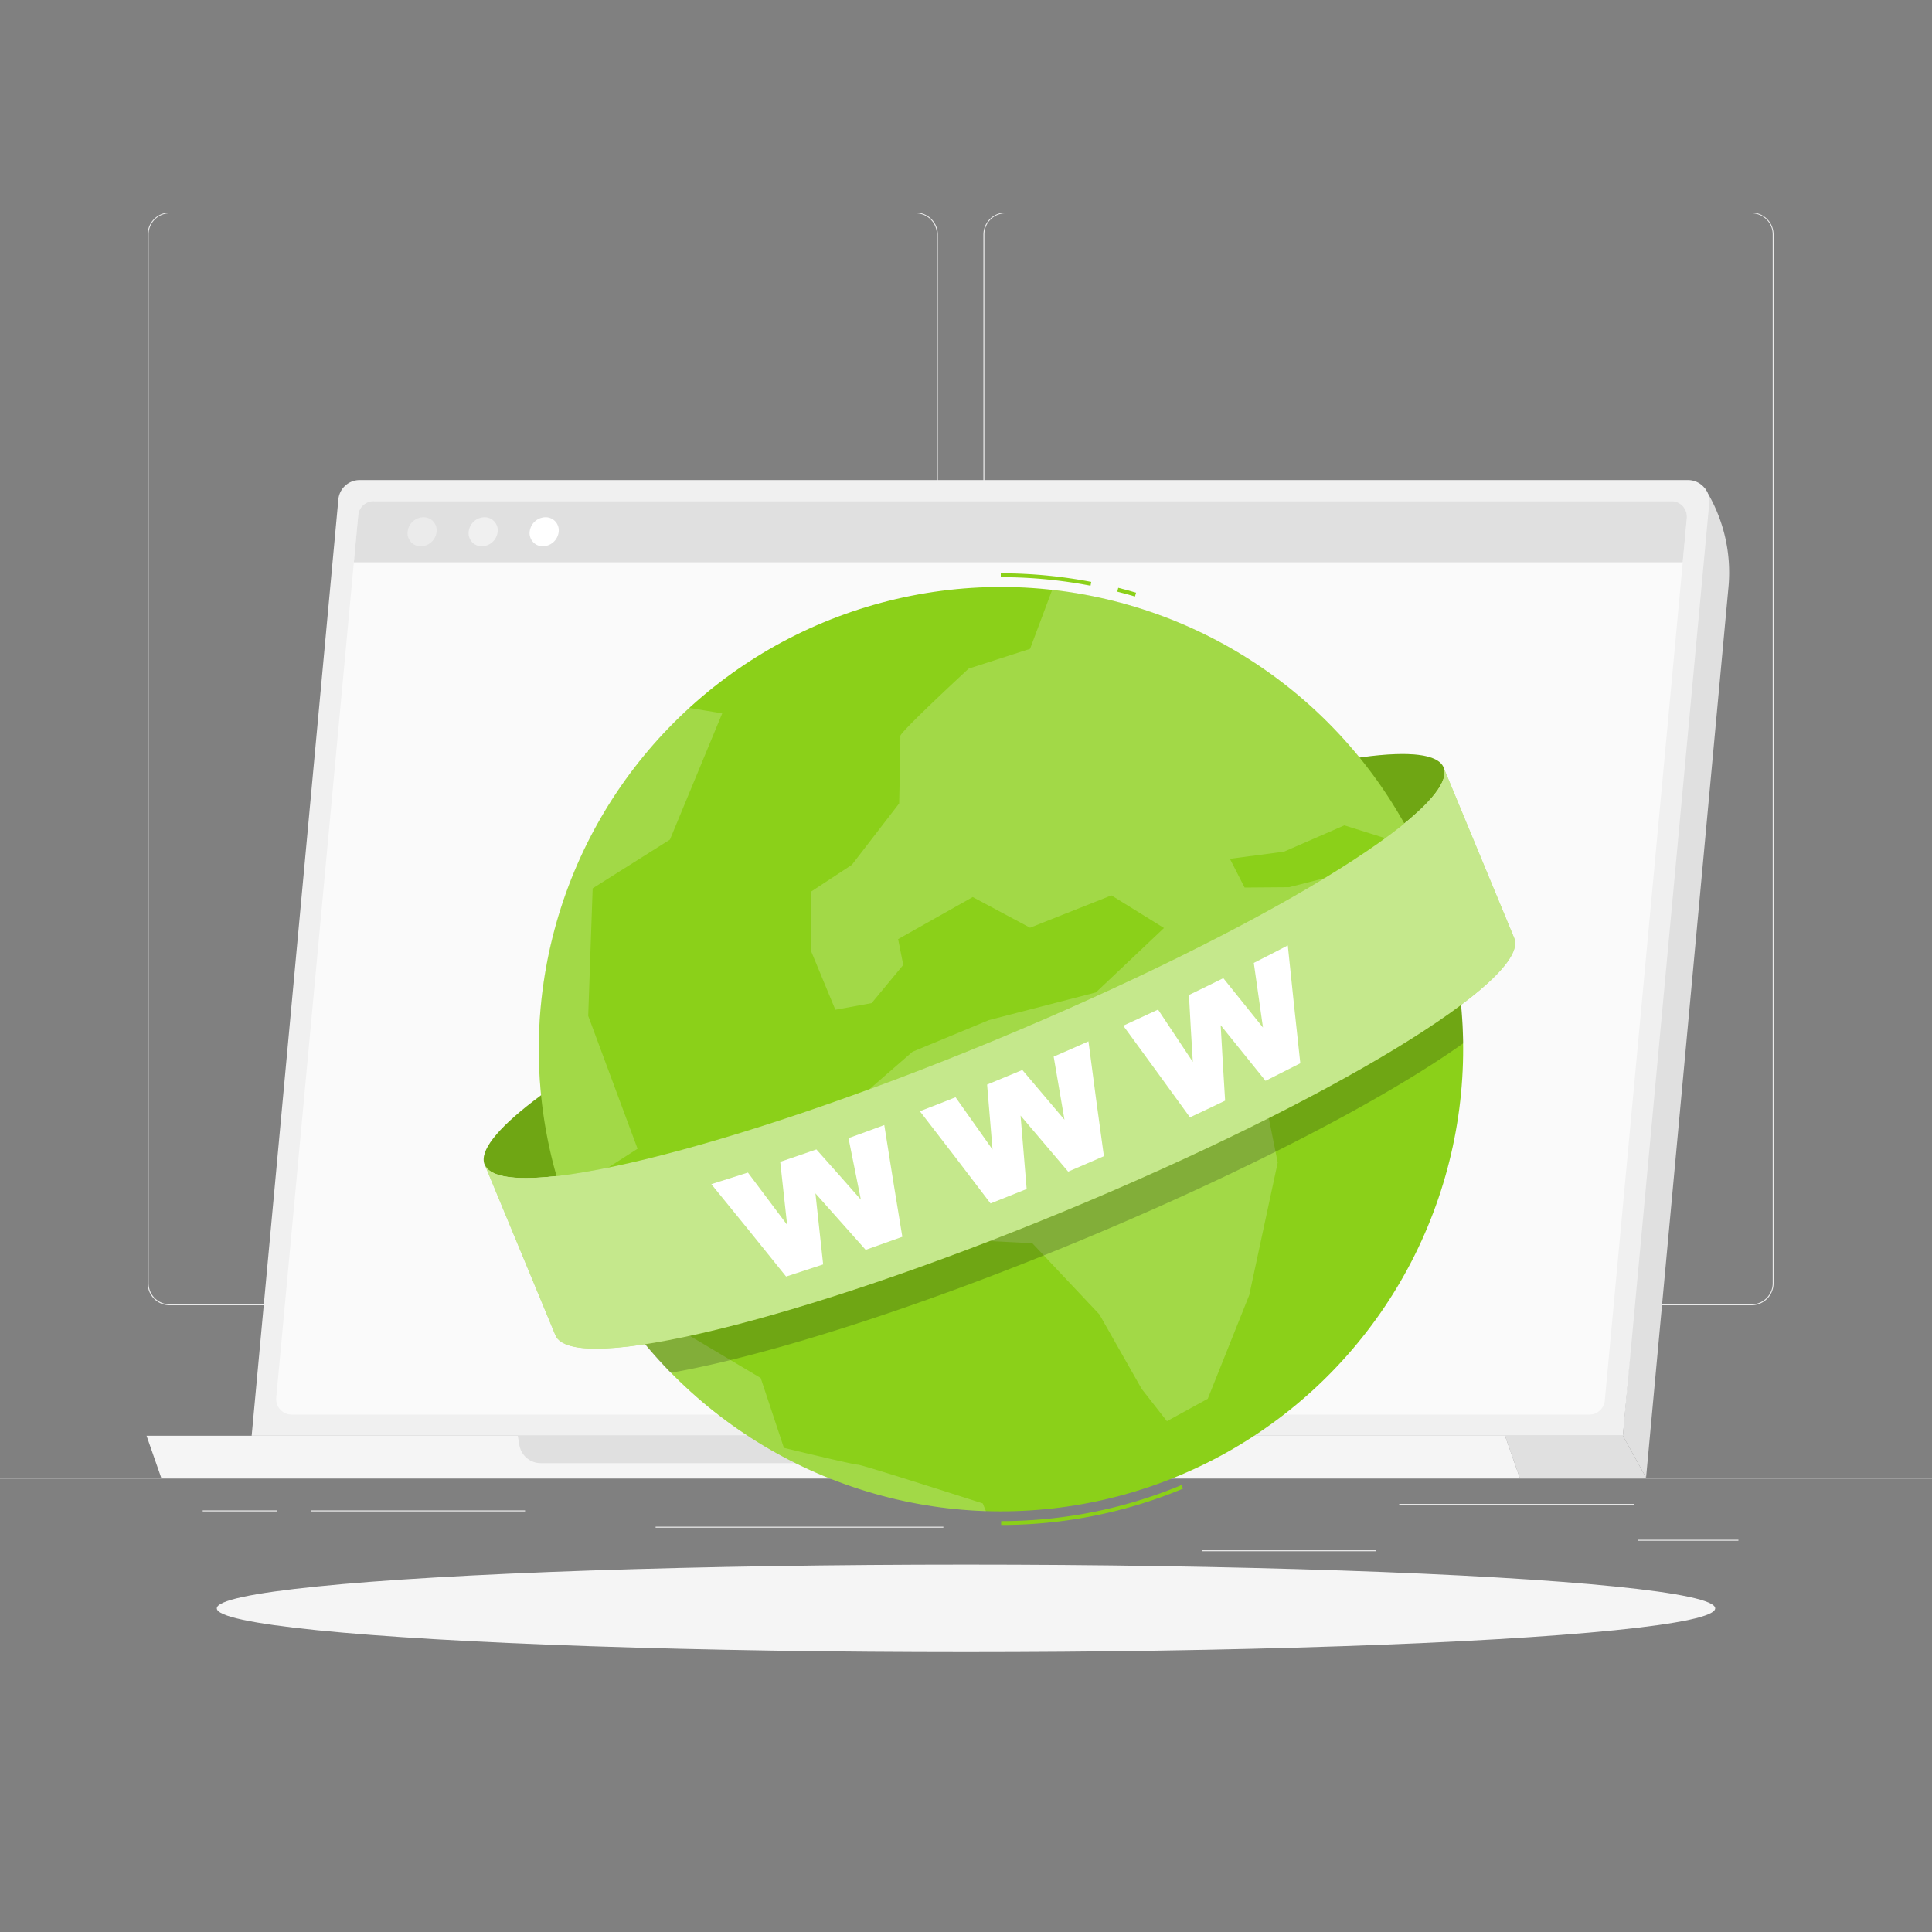 <svg xmlns="http://www.w3.org/2000/svg" viewBox="0 0 500 500"><rect x="0" y="0" width="500" height="500" fill="#808080" stroke="none"/><g id="freepik--background-complete--inject-43"><rect y="382.4" width="500" height="0.25" style="fill:#ebebeb"></rect><rect x="423.9" y="398.49" width="26" height="0.25" style="fill:#ebebeb"></rect><rect x="311" y="401.21" width="45.03" height="0.25" style="fill:#ebebeb"></rect><rect x="362.11" y="389.21" width="60.79" height="0.25" style="fill:#ebebeb"></rect><rect x="52.46" y="390.89" width="19.23" height="0.25" style="fill:#ebebeb"></rect><rect x="80.6" y="390.89" width="55.29" height="0.25" style="fill:#ebebeb"></rect><rect x="169.67" y="395.11" width="74.47" height="0.25" style="fill:#ebebeb"></rect><path d="M237,337.8H43.91a5.71,5.71,0,0,1-5.7-5.71V60.66A5.71,5.71,0,0,1,43.91,55H237a5.71,5.71,0,0,1,5.71,5.71V332.09A5.71,5.71,0,0,1,237,337.8ZM43.91,55.2a5.46,5.46,0,0,0-5.45,5.46V332.09a5.46,5.46,0,0,0,5.45,5.46H237a5.47,5.47,0,0,0,5.46-5.46V60.66A5.47,5.47,0,0,0,237,55.2Z" style="fill:#ebebeb"></path><path d="M453.31,337.8H260.21a5.72,5.72,0,0,1-5.71-5.71V60.66A5.72,5.72,0,0,1,260.21,55h193.1A5.71,5.71,0,0,1,459,60.66V332.09A5.71,5.71,0,0,1,453.31,337.8ZM260.21,55.2a5.47,5.47,0,0,0-5.46,5.46V332.09a5.47,5.47,0,0,0,5.46,5.46h193.1a5.47,5.47,0,0,0,5.46-5.46V60.66a5.47,5.47,0,0,0-5.46-5.46Z" style="fill:#ebebeb"></path><path d="M426,382.4l-6-10.82,21.1-245.37h0a40.85,40.85,0,0,1,6.23,25.7Z" style="fill:#e0e0e0"></path><path d="M65.13,371.58H420l22.35-241.34a5.52,5.52,0,0,0-5.5-6H93.07a5.53,5.53,0,0,0-5.5,5Z" style="fill:#f0f0f0"></path><path d="M415.32,362.44l21.24-228.39a4,4,0,0,0-4-4.35H96.71a4,4,0,0,0-4,3.65L71.49,361.74a4,4,0,0,0,4,4.35H411.34A4,4,0,0,0,415.32,362.44Z" style="fill:#fafafa"></path><path d="M432.58,129.7H96.71a4,4,0,0,0-4,3.65l-1.13,12.17h343.9l1.07-11.47A4,4,0,0,0,432.58,129.7Z" style="fill:#e0e0e0"></path><path d="M113,137.61a4.2,4.2,0,0,1-4.09,3.76,3.38,3.38,0,0,1-3.42-3.76,4.18,4.18,0,0,1,4.08-3.75A3.38,3.38,0,0,1,113,137.61Z" style="fill:#ebebeb"></path><path d="M128.8,137.61a4.2,4.2,0,0,1-4.09,3.76,3.38,3.38,0,0,1-3.42-3.76,4.18,4.18,0,0,1,4.09-3.75A3.38,3.38,0,0,1,128.8,137.61Z" style="fill:#f0f0f0"></path><path d="M144.59,137.61a4.19,4.19,0,0,1-4.09,3.76,3.39,3.39,0,0,1-3.42-3.76,4.18,4.18,0,0,1,4.09-3.75A3.38,3.38,0,0,1,144.59,137.61Z" style="fill:#fff"></path><polygon points="389.5 371.58 420.01 371.58 425.99 382.4 393.29 382.4 389.5 371.58" style="fill:#e0e0e0"></polygon><polygon points="389.5 371.58 37.93 371.58 41.71 382.4 393.29 382.4 389.5 371.58" style="fill:#f5f5f5"></polygon><path d="M248.8,371.58H134l.42,2.44a5.61,5.61,0,0,0,5.53,4.64H243.36a5.6,5.6,0,0,0,5.52-6.57Z" style="fill:#e0e0e0"></path></g><g id="freepik--Shadow--inject-43"><ellipse id="freepik--path--inject-43" cx="250" cy="416.24" rx="193.89" ry="11.32" style="fill:#f5f5f5"></ellipse></g><g id="freepik--Globe--inject-43"><ellipse cx="249.51" cy="250.01" rx="134.31" ry="20.77" transform="translate(-76.68 114.51) rotate(-22.5)" style="fill:#8BD019"></ellipse><ellipse cx="249.51" cy="250.01" rx="134.31" ry="20.77" transform="translate(-76.68 114.51) rotate(-22.5)" style="opacity:0.2"></ellipse><path d="M293.73,154.37c-1.51-.45-3.05-.87-4.57-1.25l.24-1c1.54.38,3.09.81,4.61,1.26Z" style="fill:#8BD019"></path><path d="M282.23,151.58A122.88,122.88,0,0,0,259,149.37v-1a124.7,124.7,0,0,1,23.41,2.22Z" style="fill:#8BD019"></path><path d="M259.1,394.66v-1a121.39,121.39,0,0,0,46.68-9.33l.38.93A122.37,122.37,0,0,1,259.1,394.66Z" style="fill:#8BD019"></path><circle cx="259.05" cy="271.52" r="119.61" transform="translate(-116.12 262.7) rotate(-45)" style="fill:#8BD019"></circle><g style="opacity:0.2"><path d="M347.93,213.6l18.83,5.92a119.56,119.56,0,0,0-94.45-66.89l-5.73,15.29-15.9,5.13S232.93,189.43,233,190.49s-.3,17.44-.3,17.44l-12.24,15.89L210,230.69l-.06,15.54,6.25,15.09,9.39-1.72,8.18-9.88-1.33-6.67,19.31-10.89,14.83,7.93,21.07-8.36,13.6,8.44-17.63,16.67L255.92,264l-19.76,8.19L216.81,289l4.71,21,15.41,10.2,30.23,1.55,17.37,18.43,10.94,19.28L302,367.8,312.57,362l10.73-26.82,7.37-34.32-4-19.91-8.33,5.88-6-12.72-11.95-12.31-4.07-8.06,26.16,12.62L350,262.17l9.53-20.55-9.91-16.09-16,4.08-11.52.09-3.8-7.44,14-1.85Z" style="fill:#fff"></path><path d="M202.87,374.7l-6-18.07-28.24-16.79-9.32-2.34a119.71,119.71,0,0,0,95.84,53.58l-.81-2S223,379,222,379.05,202.87,374.7,202.87,374.7Z" style="fill:#fff"></path><path d="M152.23,262.91l1.15-33,20-12.62,13.53-32.67-8.62-1.43a119.63,119.63,0,0,0-32.6,126.48L165,297.29Z" style="fill:#fff"></path></g><path d="M367.26,220.58c-17.8,14.72-58,36.43-106.53,56.52-47.67,19.74-90.78,32.73-114.1,35.24q.88,2.49,1.91,5a119,119,0,0,0,25.05,37.94c24.47-4.29,63.16-16.48,105.43-34,43-17.82,79.52-36.91,99.65-51.27a118.91,118.91,0,0,0-9.12-44.23C368.83,224,368.07,222.27,367.26,220.58Z" style="opacity:0.2"></path><path d="M373.59,198.62l18.28,44.14c4.39,10.6-47.6,42.2-116.13,70.58s-127.64,42.81-132,32.21l-18.29-44.14c4.39,10.6,63.51-3.82,132-32.21S378,209.21,373.59,198.62Z" style="fill:#8BD019"></path><path d="M373.59,198.62l18.28,44.14c4.39,10.6-47.6,42.2-116.13,70.58s-127.64,42.81-132,32.21l-18.29-44.14c4.39,10.6,63.51-3.82,132-32.21S378,209.21,373.59,198.62Z" style="fill:#fff;opacity:0.5"></path><path d="M184.09,306.46q4.74-1.5,9.47-3,5.08,6.76,10.15,13.53-.92-8.13-1.79-16.31c3.13-1.05,6.24-2.13,9.36-3.21q5.78,6.48,11.51,13-1.62-8-3.2-15.92,4.64-1.66,9.26-3.39,2.28,14.49,4.67,28.92-4.72,1.71-9.49,3.38-6.47-7.32-13-14.62,1,9.21,2,18.39-4.78,1.59-9.59,3.14Q193.82,318.36,184.09,306.46Z" style="fill:#fff"></path><path d="M238.06,287.58q4.63-1.77,9.24-3.61,4.8,6.76,9.57,13.54-.72-8.38-1.41-16.82c3-1.24,6.09-2.51,9.12-3.78q5.48,6.43,10.9,12.87-1.41-8.14-2.79-16.33,4.53-1.95,9-3.95,1.93,14.89,4,29.72-4.62,2-9.25,4-6.12-7.24-12.32-14.51.76,9.49,1.58,19-4.67,1.89-9.35,3.74Q247.27,299.46,238.06,287.58Z" style="fill:#fff"></path><path d="M290.7,265.45c3-1.37,6-2.77,9-4.17q4.51,6.77,9,13.54-.54-8.64-1-17.32c3-1.44,5.93-2.88,8.89-4.35q5.16,6.39,10.27,12.78-1.2-8.37-2.38-16.73,4.41-2.23,8.8-4.52,1.57,15.29,3.24,30.49-4.49,2.29-9,4.55-5.78-7.2-11.61-14.4.54,9.8,1.15,19.53-4.54,2.19-9.1,4.32Q299.38,277.3,290.7,265.45Z" style="fill:#fff"></path></g></svg>